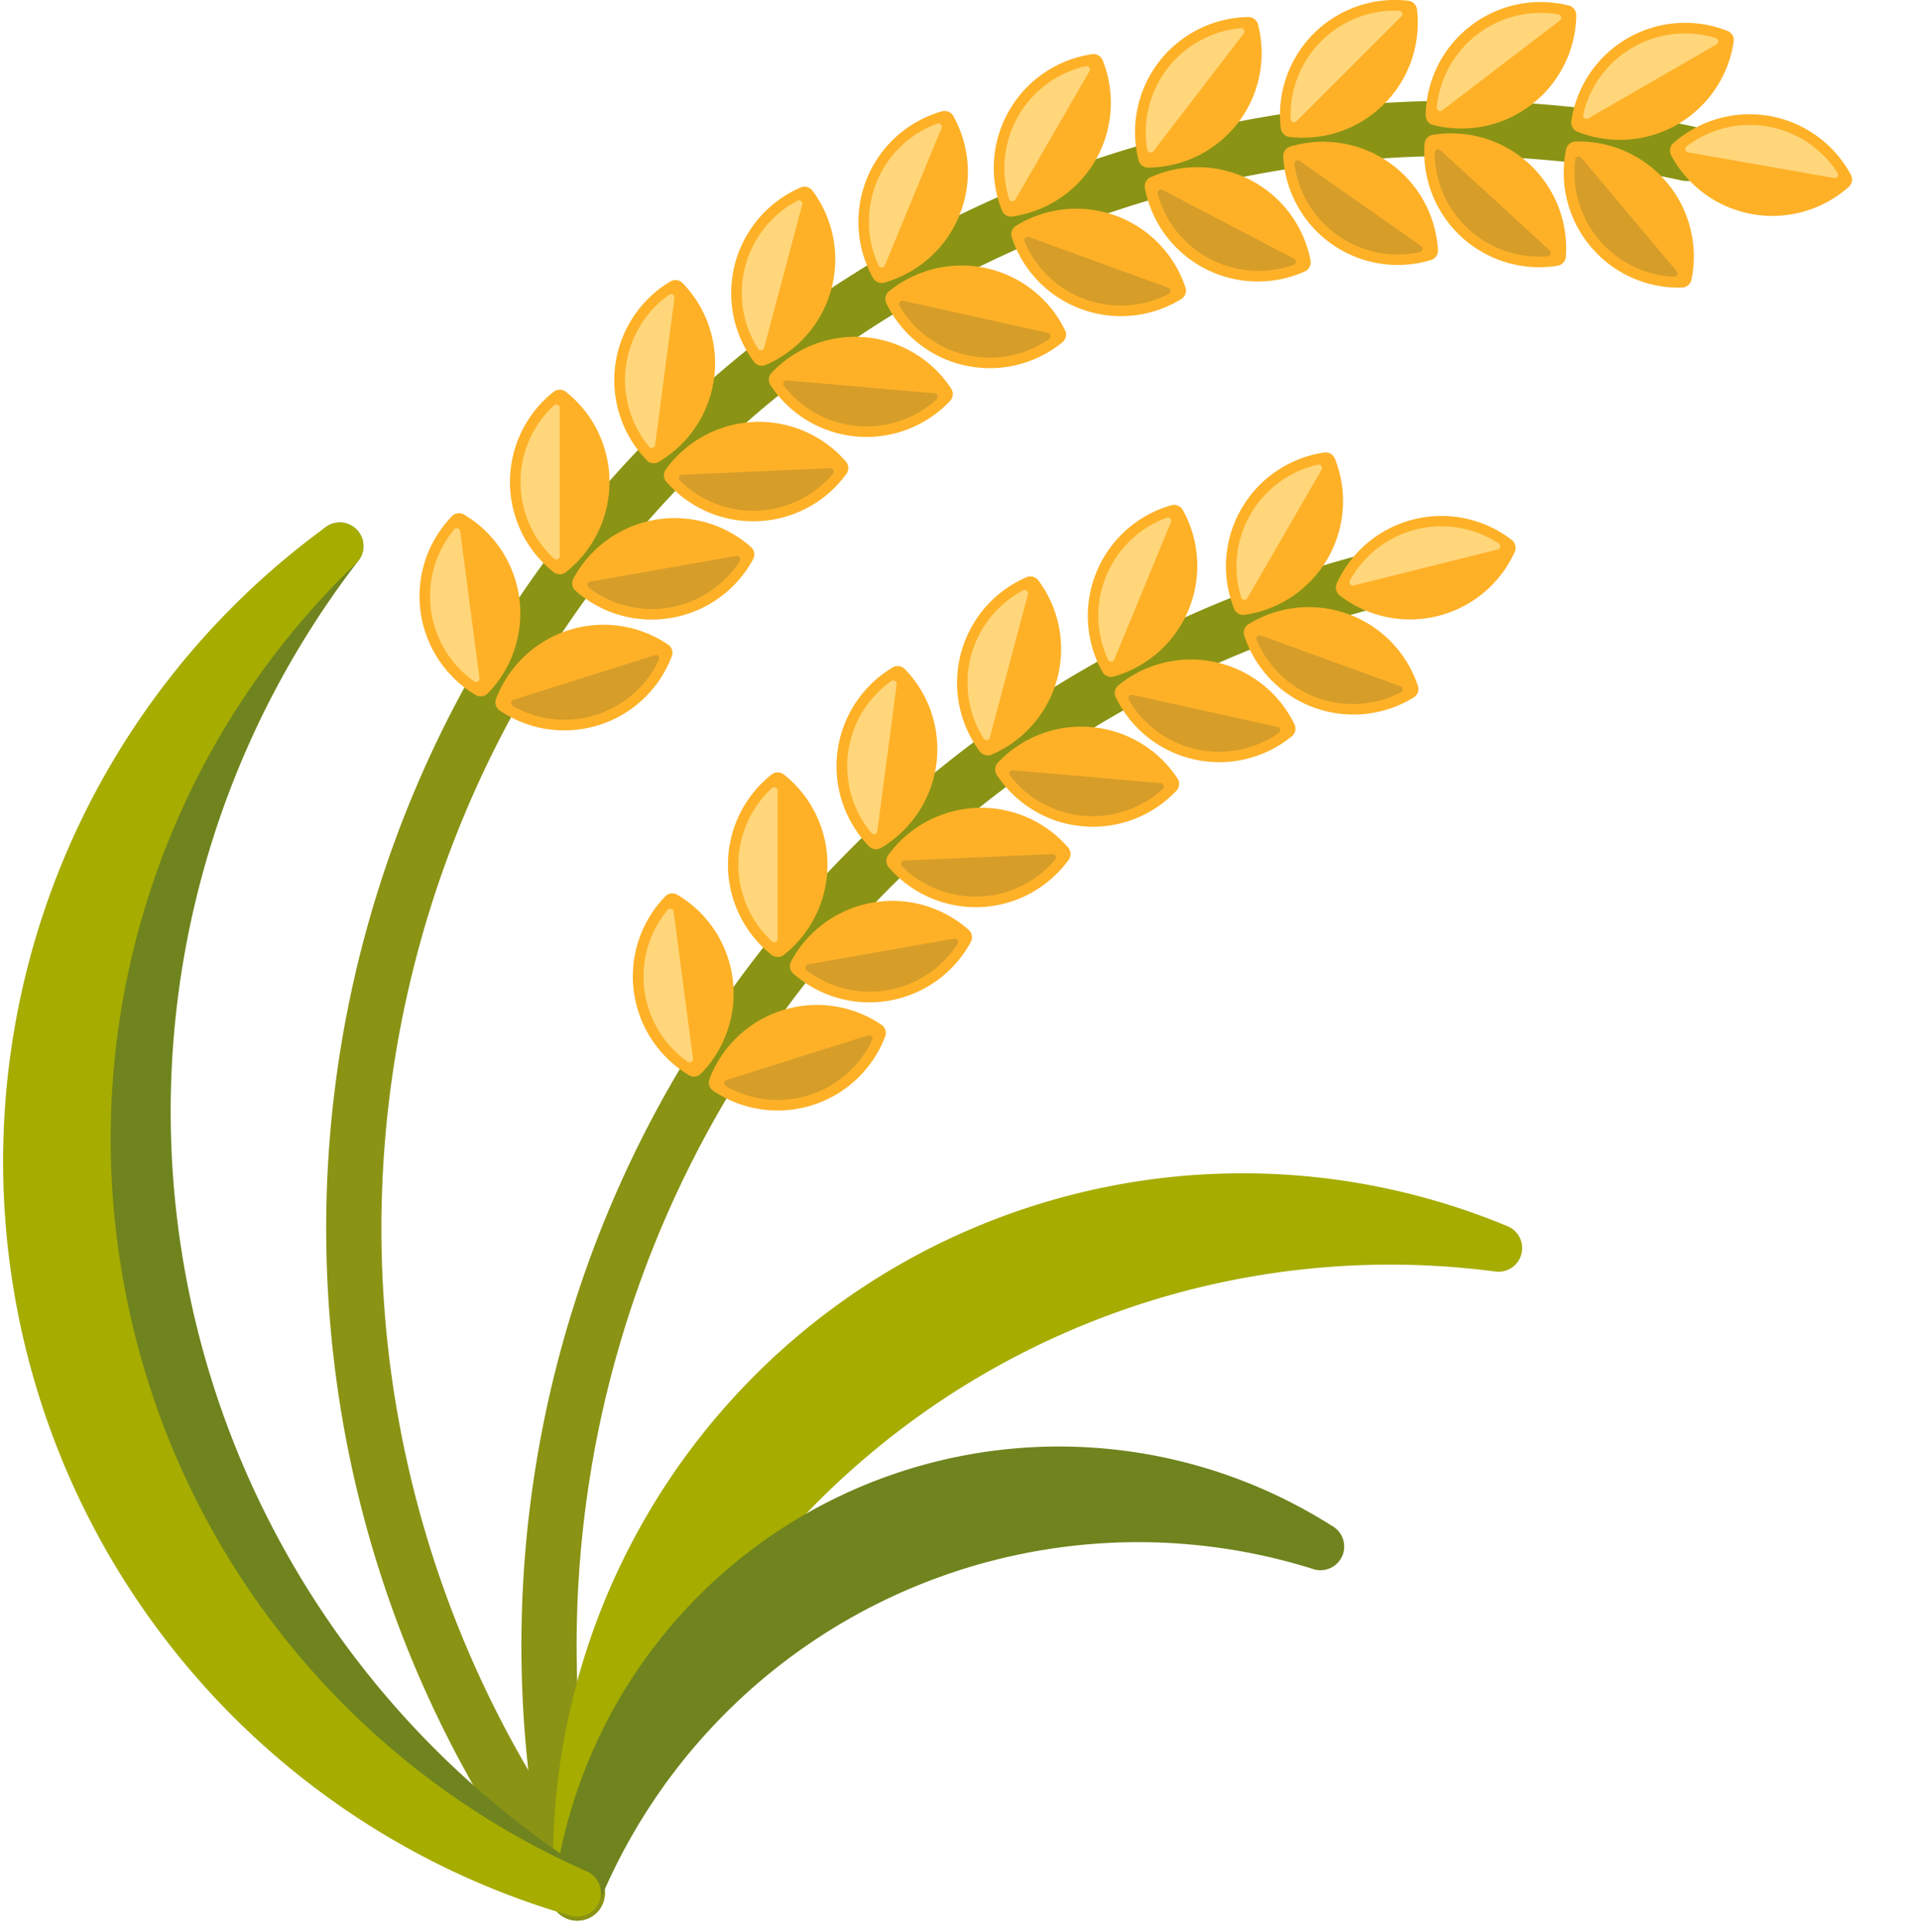 <svg xmlns="http://www.w3.org/2000/svg" width="24.338" height="24.491" viewBox="0 0 24.338 24.491">
  <g id="icon_side03" transform="translate(-439.662 -3840)">
    <rect id="矩形_224" data-name="矩形 224" width="24" height="24" transform="translate(440 3840)" fill="none"/>
    <g id="组_155" data-name="组 155" transform="translate(431.435 3834.274)">
      <path id="路径_103" data-name="路径 103" d="M52.683,70.852A13.954,13.954,0,0,1,62.867,54.183" transform="translate(-37.139 -41.126)" fill="none" stroke="#8a9314" stroke-linecap="round" stroke-linejoin="round" stroke-width="0.7"/>
      <path id="路径_104" data-name="路径 104" d="M38.772,38.855A13.946,13.946,0,0,1,52.841,16.8" transform="translate(-23.227 -9.129)" fill="none" stroke="#8a9314" stroke-linecap="round" stroke-linejoin="round" stroke-width="0.7"/>
      <g id="组_79" data-name="组 79" transform="translate(24.493 7.526)">
        <g id="组_78" data-name="组 78">
          <path id="路径_105" data-name="路径 105" d="M114.465,18.923a1.456,1.456,0,0,0,1.254.2.126.126,0,0,0,.089-.127,1.458,1.458,0,0,0-1.873-1.312.126.126,0,0,0-.089.127A1.456,1.456,0,0,0,114.465,18.923Z" transform="translate(-113.846 -17.626)" fill="#feb127"/>
          <path id="路径_106" data-name="路径 106" d="M116.4,20.255a.043.043,0,0,1-.014.077,1.323,1.323,0,0,1-1.593-1.116.043.043,0,0,1,.067-.04Z" transform="translate(-114.651 -18.936)" fill="#d69d29"/>
        </g>
      </g>
      <g id="组_81" data-name="组 81" transform="translate(24.452 5.726)">
        <g id="组_80" data-name="组 80">
          <path id="路径_107" data-name="路径 107" d="M114.893,7.045a1.455,1.455,0,0,0,.417-1.2.126.126,0,0,0-.11-.11,1.458,1.458,0,0,0-1.617,1.617.127.127,0,0,0,.11.11A1.456,1.456,0,0,0,114.893,7.045Z" transform="translate(-113.573 -5.726)" fill="#feb127"/>
          <path id="路径_108" data-name="路径 108" d="M114.534,8.016a.043.043,0,0,1-.073-.027,1.323,1.323,0,0,1,1.375-1.375.043.043,0,0,1,.027.073Z" transform="translate(-114.325 -6.478)" fill="#ffd67a"/>
        </g>
      </g>
      <g id="组_83" data-name="组 83" transform="translate(26.281 7.417)">
        <g id="组_82" data-name="组 82" transform="translate(0 0)">
          <path id="路径_109" data-name="路径 109" d="M126.13,18.218a1.456,1.456,0,0,0,1.217.364.126.126,0,0,0,.105-.115,1.458,1.458,0,0,0-1.686-1.545.126.126,0,0,0-.105.115A1.456,1.456,0,0,0,126.13,18.218Z" transform="translate(-125.657 -16.904)" fill="#feb127"/>
          <path id="路径_110" data-name="路径 110" d="M128,19.519a.043.043,0,0,1-.024.074,1.323,1.323,0,0,1-1.434-1.314.043.043,0,0,1,.072-.03Z" transform="translate(-126.41 -18.036)" fill="#d69d29"/>
        </g>
      </g>
      <g id="组_85" data-name="组 85" transform="translate(26.3 5.751)">
        <g id="组_84" data-name="组 84" transform="translate(0 0)">
          <path id="路径_111" data-name="路径 111" d="M127.125,7.192a1.456,1.456,0,0,0,.57-1.135.126.126,0,0,0-.095-.123,1.458,1.458,0,0,0-1.814,1.392.126.126,0,0,0,.095.123A1.456,1.456,0,0,0,127.125,7.192Z" transform="translate(-125.787 -5.889)" fill="#feb127"/>
          <path id="路径_112" data-name="路径 112" d="M126.777,8.016a.043.043,0,0,1-.069-.037A1.323,1.323,0,0,1,128.251,6.8a.043.043,0,0,1,.018.076Z" transform="translate(-126.568 -6.642)" fill="#ffd67a"/>
        </g>
      </g>
      <g id="组_87" data-name="组 87" transform="translate(28.051 7.52)">
        <g id="组_86" data-name="组 86">
          <path id="路径_113" data-name="路径 113" d="M137.7,18.917a1.456,1.456,0,0,0,1.159.52.127.127,0,0,0,.119-.1,1.458,1.458,0,0,0-1.47-1.752.126.126,0,0,0-.119.1A1.456,1.456,0,0,0,137.7,18.917Z" transform="translate(-137.361 -17.585)" fill="#feb127"/>
          <path id="路径_114" data-name="路径 114" d="M139.542,20.3a.043.043,0,0,1-.034.071,1.323,1.323,0,0,1-1.25-1.49.043.043,0,0,1,.075-.021Z" transform="translate(-138.113 -18.656)" fill="#d69d29"/>
        </g>
      </g>
      <g id="组_89" data-name="组 89" transform="translate(28.143 6.016)">
        <g id="组_88" data-name="组 88" transform="translate(0 0)">
          <path id="路径_115" data-name="路径 115" d="M139.313,8.933a1.456,1.456,0,0,0,.714-1.051.126.126,0,0,0-.078-.135,1.458,1.458,0,0,0-1.98,1.143.126.126,0,0,0,.078.135A1.455,1.455,0,0,0,139.313,8.933Z" transform="translate(-137.967 -7.645)" fill="#feb127"/>
          <path id="路径_116" data-name="路径 116" d="M139.033,9.611a.043.043,0,0,1-.064-.045,1.323,1.323,0,0,1,1.685-.973.043.043,0,0,1,.007.078Z" transform="translate(-138.817 -8.399)" fill="#ffd67a"/>
        </g>
      </g>
      <g id="组_91" data-name="组 91" transform="translate(29.397 7.176)">
        <g id="组_90" data-name="组 90">
          <path id="路径_117" data-name="路径 117" d="M147.3,16.574a1.455,1.455,0,0,0,1.222-.346.126.126,0,0,0,.027-.153,1.458,1.458,0,0,0-2.252-.4.126.126,0,0,0-.027.153A1.456,1.456,0,0,0,147.3,16.574Z" transform="translate(-146.257 -15.309)" fill="#feb127"/>
          <path id="路径_118" data-name="路径 118" d="M147.566,16.543a.043.043,0,0,1-.02-.076,1.323,1.323,0,0,1,1.915.338.043.043,0,0,1-.044.064Z" transform="translate(-147.337 -16.062)" fill="#ffd67a"/>
        </g>
      </g>
      <g id="组_93" data-name="组 93" transform="translate(22.738 7.846)">
        <g id="组_92" data-name="组 92">
          <path id="路径_119" data-name="路径 119" d="M103,21.023a1.456,1.456,0,0,0,1.27.037.127.127,0,0,0,.072-.138,1.458,1.458,0,0,0-2.028-1.056.126.126,0,0,0-.072.138A1.456,1.456,0,0,0,103,21.023Z" transform="translate(-102.24 -19.739)" fill="#feb127"/>
          <path id="路径_120" data-name="路径 120" d="M105,22.5a.043.043,0,0,1,0,.078,1.323,1.323,0,0,1-1.725-.9.043.043,0,0,1,.062-.048Z" transform="translate(-103.111 -21.342)" fill="#d69d29"/>
        </g>
      </g>
      <g id="组_95" data-name="组 95" transform="translate(22.617 5.943)">
        <g id="组_94" data-name="组 94" transform="translate(0 0)">
          <path id="路径_121" data-name="路径 121" d="M102.745,8.5A1.455,1.455,0,0,0,103,7.252a.126.126,0,0,0-.123-.095,1.458,1.458,0,0,0-1.392,1.814.126.126,0,0,0,.123.095A1.456,1.456,0,0,0,102.745,8.5Z" transform="translate(-101.443 -7.158)" fill="#feb127"/>
          <path id="路径_122" data-name="路径 122" d="M102.425,9.639a.043.043,0,0,1-.076-.017,1.323,1.323,0,0,1,1.184-1.543.043.043,0,0,1,.037.069Z" transform="translate(-102.195 -7.939)" fill="#ffd67a"/>
        </g>
      </g>
      <g id="组_97" data-name="组 97" transform="translate(21.046 8.371)">
        <g id="组_96" data-name="组 96" transform="translate(0 0)">
          <path id="路径_123" data-name="路径 123" d="M91.954,24.483a1.456,1.456,0,0,0,1.264-.129.126.126,0,0,0,.053-.146,1.458,1.458,0,0,0-2.149-.782.126.126,0,0,0-.053.146A1.456,1.456,0,0,0,91.954,24.483Z" transform="translate(-91.063 -23.208)" fill="#feb127"/>
          <path id="路径_124" data-name="路径 124" d="M93.983,26.214a.043.043,0,0,1,.006.078,1.323,1.323,0,0,1-1.828-.665.043.043,0,0,1,.055-.056Z" transform="translate(-91.993 -25.211)" fill="#d69d29"/>
        </g>
      </g>
      <g id="组_99" data-name="组 99" transform="translate(20.825 6.411)">
        <g id="组_98" data-name="组 98" transform="translate(0 0)">
          <path id="路径_125" data-name="路径 125" d="M90.89,11.6a1.456,1.456,0,0,0,.092-1.267.126.126,0,0,0-.135-.078,1.458,1.458,0,0,0-1.143,1.98.126.126,0,0,0,.134.078A1.456,1.456,0,0,0,90.89,11.6Z" transform="translate(-89.602 -10.253)" fill="#feb127"/>
          <path id="路径_126" data-name="路径 126" d="M90.627,12.947a.043.043,0,0,1-.078-.007,1.323,1.323,0,0,1,.973-1.684.043.043,0,0,1,.045.064Z" transform="translate(-90.355 -11.102)" fill="#ffd67a"/>
        </g>
      </g>
      <g id="组_101" data-name="组 101" transform="translate(25.16 12.268)">
        <g id="组_100" data-name="组 100">
          <path id="路径_127" data-name="路径 127" d="M119.544,50.234a1.456,1.456,0,0,0,.976-.814.127.127,0,0,0-.038-.151,1.458,1.458,0,0,0-2.219.553.127.127,0,0,0,.038.151A1.456,1.456,0,0,0,119.544,50.234Z" transform="translate(-118.252 -48.966)" fill="#feb127"/>
          <path id="路径_128" data-name="路径 128" d="M119.45,50.6a.043.043,0,0,1-.049-.061,1.323,1.323,0,0,1,1.887-.471.043.043,0,0,1-.014.077Z" transform="translate(-119.223 -49.72)" fill="#ffd67a"/>
        </g>
      </g>
      <g id="组_106" data-name="组 106" transform="translate(23.767 11.463)">
        <g id="组_103" data-name="组 103" transform="translate(0.221 1.96)">
          <g id="组_102" data-name="组 102">
            <path id="路径_129" data-name="路径 129" d="M111.4,57.876a1.456,1.456,0,0,0,1.264-.129.126.126,0,0,0,.053-.146,1.458,1.458,0,0,0-2.149-.782.126.126,0,0,0-.053.146A1.456,1.456,0,0,0,111.4,57.876Z" transform="translate(-110.504 -56.602)" fill="#feb127"/>
            <path id="路径_130" data-name="路径 130" d="M113.424,59.608a.043.043,0,0,1,.006.078,1.323,1.323,0,0,1-1.828-.665.043.043,0,0,1,.055-.056Z" transform="translate(-111.434 -58.605)" fill="#d69d29"/>
          </g>
        </g>
        <g id="组_105" data-name="组 105" transform="translate(0 0)">
          <g id="组_104" data-name="组 104">
            <path id="路径_131" data-name="路径 131" d="M110.331,44.992a1.456,1.456,0,0,0,.092-1.267.126.126,0,0,0-.135-.078,1.458,1.458,0,0,0-1.143,1.98.126.126,0,0,0,.134.078A1.456,1.456,0,0,0,110.331,44.992Z" transform="translate(-109.042 -43.647)" fill="#feb127"/>
            <path id="路径_132" data-name="路径 132" d="M110.068,46.341a.043.043,0,0,1-.078-.007,1.323,1.323,0,0,1,.973-1.684.043.043,0,0,1,.045.064Z" transform="translate(-109.796 -44.496)" fill="#ffd67a"/>
          </g>
        </g>
      </g>
      <g id="组_111" data-name="组 111" transform="translate(22.016 12.126)">
        <g id="组_108" data-name="组 108" transform="translate(0.341 1.961)">
          <g id="组_107" data-name="组 107">
            <path id="路径_133" data-name="路径 133" d="M100.728,62.251a1.456,1.456,0,0,0,1.236-.293.126.126,0,0,0,.034-.152,1.458,1.458,0,0,0-2.232-.495.126.126,0,0,0-.034.152A1.456,1.456,0,0,0,100.728,62.251Z" transform="translate(-99.719 -60.984)" fill="#feb127"/>
            <path id="路径_134" data-name="路径 134" d="M102.762,64.343a.043.043,0,0,1,.016.077,1.323,1.323,0,0,1-1.9-.421.043.043,0,0,1,.047-.062Z" transform="translate(-100.699 -63.488)" fill="#d69d29"/>
          </g>
        </g>
        <g id="组_110" data-name="组 110" transform="translate(0)">
          <g id="组_109" data-name="组 109">
            <path id="路径_135" data-name="路径 135" d="M98.745,49.358a1.456,1.456,0,0,0-.074-1.268.126.126,0,0,0-.143-.059,1.458,1.458,0,0,0-.875,2.113.126.126,0,0,0,.144.059A1.456,1.456,0,0,0,98.745,49.358Z" transform="translate(-97.468 -48.026)" fill="#feb127"/>
            <path id="路径_136" data-name="路径 136" d="M98.557,50.9a.043.043,0,0,1-.078,0,1.323,1.323,0,0,1,.744-1.8.043.043,0,0,1,.053.057Z" transform="translate(-98.222 -48.937)" fill="#ffd67a"/>
          </g>
        </g>
      </g>
      <g id="组_116" data-name="组 116" transform="translate(20.361 13.034)">
        <g id="组_113" data-name="组 113" transform="translate(0.477 1.905)">
          <g id="组_112" data-name="组 112">
            <path id="路径_137" data-name="路径 137" d="M90.8,67.878a1.456,1.456,0,0,0,1.187-.452A.127.127,0,0,0,92,67.271a1.458,1.458,0,0,0-2.278-.2.127.127,0,0,0-.013.155A1.456,1.456,0,0,0,90.8,67.878Z" transform="translate(-89.685 -66.615)" fill="#feb127"/>
            <path id="路径_138" data-name="路径 138" d="M92.811,70.429a.043.043,0,0,1,.026.074,1.323,1.323,0,0,1-1.938-.17.043.043,0,0,1,.039-.068Z" transform="translate(-90.708 -69.713)" fill="#d69d29"/>
          </g>
        </g>
        <g id="组_115" data-name="组 115">
          <g id="组_114" data-name="组 114">
            <path id="路径_139" data-name="路径 139" d="M87.8,55.324a1.456,1.456,0,0,0-.239-1.248.126.126,0,0,0-.15-.04,1.458,1.458,0,0,0-.592,2.209.127.127,0,0,0,.15.04A1.456,1.456,0,0,0,87.8,55.324Z" transform="translate(-86.533 -54.026)" fill="#feb127"/>
            <path id="路径_140" data-name="路径 140" d="M87.7,57.033a.043.043,0,0,1-.077.013,1.323,1.323,0,0,1,.5-1.879.043.043,0,0,1,.06.05Z" transform="translate(-87.287 -54.99)" fill="#ffd67a"/>
          </g>
        </g>
      </g>
      <g id="组_121" data-name="组 121" transform="translate(18.832 14.171)">
        <g id="组_118" data-name="组 118" transform="translate(0.627 1.793)">
          <g id="组_117" data-name="组 117">
            <path id="路径_141" data-name="路径 141" d="M81.77,74.659a1.457,1.457,0,0,0,1.118-.6.126.126,0,0,0-.007-.155A1.458,1.458,0,0,0,80.6,74a.126.126,0,0,0,.007.155A1.456,1.456,0,0,0,81.77,74.659Z" transform="translate(-80.573 -73.397)" fill="#feb127"/>
            <path id="路径_142" data-name="路径 142" d="M83.739,77.3a.043.043,0,0,1,.036.07,1.323,1.323,0,0,1-1.943.085.043.043,0,0,1,.03-.072Z" transform="translate(-81.631 -76.71)" fill="#d69d29"/>
          </g>
        </g>
        <g id="组_120" data-name="组 120" transform="translate(0)">
          <g id="组_119" data-name="组 119">
            <path id="路径_143" data-name="路径 143" d="M77.69,62.787a1.456,1.456,0,0,0-.4-1.206.126.126,0,0,0-.154-.02,1.458,1.458,0,0,0-.3,2.267.126.126,0,0,0,.154.02A1.456,1.456,0,0,0,77.69,62.787Z" transform="translate(-76.426 -61.544)" fill="#feb127"/>
            <path id="路径_144" data-name="路径 144" d="M77.695,64.646a.043.043,0,0,1-.075.023,1.323,1.323,0,0,1,.254-1.928.043.043,0,0,1,.066.042Z" transform="translate(-77.179 -62.553)" fill="#ffd67a"/>
          </g>
        </g>
      </g>
      <g id="组_126" data-name="组 126" transform="translate(17.454 15.518)">
        <g id="组_123" data-name="组 123" transform="translate(0.79 1.628)">
          <g id="组_122" data-name="组 122">
            <path id="路径_145" data-name="路径 145" d="M73.8,82.476a1.456,1.456,0,0,0,1.03-.743.126.126,0,0,0-.027-.153,1.458,1.458,0,0,0-2.252.4.126.126,0,0,0,.027.153A1.456,1.456,0,0,0,73.8,82.476Z" transform="translate(-72.541 -81.211)" fill="#feb127"/>
            <path id="路径_146" data-name="路径 146" d="M75.7,84.384a.043.043,0,0,1,.044.064,1.323,1.323,0,0,1-1.915.338.043.043,0,0,1,.02-.076Z" transform="translate(-73.621 -83.904)" fill="#d69d29"/>
          </g>
        </g>
        <g id="组_125" data-name="组 125" transform="translate(0)">
          <g id="组_124" data-name="组 124">
            <path id="路径_147" data-name="路径 147" d="M68.58,71.62a1.456,1.456,0,0,0-.553-1.143.127.127,0,0,0-.155,0,1.458,1.458,0,0,0,0,2.287.126.126,0,0,0,.155,0A1.456,1.456,0,0,0,68.58,71.62Z" transform="translate(-67.318 -70.45)" fill="#feb127"/>
            <path id="路径_148" data-name="路径 148" d="M68.7,73.606a.043.043,0,0,1-.071.033,1.323,1.323,0,0,1,0-1.945.043.043,0,0,1,.071.033Z" transform="translate(-68.07 -71.496)" fill="#ffd67a"/>
          </g>
        </g>
      </g>
      <g id="组_131" data-name="组 131" transform="translate(16.25 17.053)">
        <g id="组_128" data-name="组 128" transform="translate(0.962 1.413)">
          <g id="组_127" data-name="组 127">
            <path id="路径_149" data-name="路径 149" d="M67.036,91.2a1.456,1.456,0,0,0,.924-.871.126.126,0,0,0-.047-.148,1.458,1.458,0,0,0-2.181.688.126.126,0,0,0,.047.148A1.456,1.456,0,0,0,67.036,91.2Z" transform="translate(-65.724 -89.929)" fill="#feb127"/>
            <path id="路径_150" data-name="路径 150" d="M68.836,92.475a.043.043,0,0,1,.053.058,1.323,1.323,0,0,1-1.855.585.043.043,0,0,1,.01-.078Z" transform="translate(-66.818 -92.088)" fill="#d69d29"/>
          </g>
        </g>
        <g id="组_130" data-name="组 130" transform="translate(0 0)">
          <g id="组_129" data-name="组 129">
            <path id="路径_151" data-name="路径 151" d="M60.627,81.67a1.456,1.456,0,0,0-.7-1.061.126.126,0,0,0-.154.02,1.458,1.458,0,0,0,.3,2.267.126.126,0,0,0,.154-.02A1.456,1.456,0,0,0,60.627,81.67Z" transform="translate(-59.363 -80.592)" fill="#feb127"/>
            <path id="路径_152" data-name="路径 152" d="M60.876,83.758a.043.043,0,0,1-.066.042,1.323,1.323,0,0,1-.254-1.928.043.043,0,0,1,.075.023Z" transform="translate(-60.115 -81.665)" fill="#ffd67a"/>
          </g>
        </g>
      </g>
      <g id="组_133" data-name="组 133" transform="translate(19.449 9.092)">
        <g id="组_132" data-name="组 132" transform="translate(0 0)">
          <path id="路径_153" data-name="路径 153" d="M81.514,29.242a1.456,1.456,0,0,0,1.236-.293.126.126,0,0,0,.034-.152,1.458,1.458,0,0,0-2.232-.495.126.126,0,0,0-.034.152A1.456,1.456,0,0,0,81.514,29.242Z" transform="translate(-80.505 -27.975)" fill="#feb127"/>
          <path id="路径_154" data-name="路径 154" d="M83.548,31.334a.043.043,0,0,1,.016.076,1.323,1.323,0,0,1-1.9-.421.043.043,0,0,1,.047-.062Z" transform="translate(-81.485 -30.479)" fill="#d69d29"/>
        </g>
      </g>
      <g id="组_135" data-name="组 135" transform="translate(19.108 7.132)">
        <g id="组_134" data-name="组 134" transform="translate(0)">
          <path id="路径_155" data-name="路径 155" d="M79.531,16.349a1.455,1.455,0,0,0-.074-1.268.126.126,0,0,0-.143-.059,1.458,1.458,0,0,0-.875,2.113.126.126,0,0,0,.144.059A1.456,1.456,0,0,0,79.531,16.349Z" transform="translate(-78.254 -15.017)" fill="#feb127"/>
          <path id="路径_156" data-name="路径 156" d="M79.343,17.887a.043.043,0,0,1-.078,0,1.323,1.323,0,0,1,.744-1.8.043.043,0,0,1,.053.057Z" transform="translate(-79.008 -15.927)" fill="#ffd67a"/>
        </g>
      </g>
      <g id="组_137" data-name="组 137" transform="translate(17.973 9.997)">
        <g id="组_136" data-name="组 136" transform="translate(0 0)">
          <path id="路径_157" data-name="路径 157" d="M71.857,35.221a1.456,1.456,0,0,0,1.187-.452.127.127,0,0,0,.014-.155,1.458,1.458,0,0,0-2.278-.2.127.127,0,0,0-.014.155A1.456,1.456,0,0,0,71.857,35.221Z" transform="translate(-70.746 -33.958)" fill="#feb127"/>
          <path id="路径_158" data-name="路径 158" d="M73.872,37.772a.043.043,0,0,1,.026.074,1.323,1.323,0,0,1-1.938-.169A.043.043,0,0,1,72,37.608Z" transform="translate(-71.769 -37.056)" fill="#d69d29"/>
        </g>
      </g>
      <g id="组_139" data-name="组 139" transform="translate(17.496 8.093)">
        <g id="组_138" data-name="组 138" transform="translate(0 0)">
          <path id="路径_159" data-name="路径 159" d="M68.863,22.667a1.456,1.456,0,0,0-.239-1.248.126.126,0,0,0-.15-.04,1.458,1.458,0,0,0-.592,2.209.126.126,0,0,0,.15.04A1.456,1.456,0,0,0,68.863,22.667Z" transform="translate(-67.594 -21.369)" fill="#feb127"/>
          <path id="路径_160" data-name="路径 160" d="M68.765,24.376a.043.043,0,0,1-.077.013,1.323,1.323,0,0,1,.5-1.879.043.043,0,0,1,.06.05Z" transform="translate(-68.348 -22.333)" fill="#ffd67a"/>
        </g>
      </g>
      <g id="组_141" data-name="组 141" transform="translate(16.642 11.071)">
        <g id="组_140" data-name="组 140" transform="translate(0)">
          <path id="路径_161" data-name="路径 161" d="M63.15,42.315a1.456,1.456,0,0,0,1.118-.6.126.126,0,0,0-.007-.155,1.458,1.458,0,0,0-2.284.1.126.126,0,0,0,.007.155A1.455,1.455,0,0,0,63.15,42.315Z" transform="translate(-61.953 -41.053)" fill="#feb127"/>
          <path id="路径_162" data-name="路径 162" d="M65.118,44.958a.043.043,0,0,1,.036.07,1.323,1.323,0,0,1-1.943.085.043.043,0,0,1,.029-.072Z" transform="translate(-63.01 -44.367)" fill="#d69d29"/>
        </g>
      </g>
      <g id="组_143" data-name="组 143" transform="translate(16.015 9.277)">
        <g id="组_142" data-name="组 142" transform="translate(0)">
          <path id="路径_163" data-name="路径 163" d="M59.07,30.443a1.456,1.456,0,0,0-.4-1.206.126.126,0,0,0-.154-.02,1.458,1.458,0,0,0-.3,2.267.126.126,0,0,0,.154.02A1.456,1.456,0,0,0,59.07,30.443Z" transform="translate(-57.806 -29.2)" fill="#feb127"/>
          <path id="路径_164" data-name="路径 164" d="M59.074,32.3a.043.043,0,0,1-.075.023,1.323,1.323,0,0,1,.254-1.928.043.043,0,0,1,.066.041Z" transform="translate(-58.558 -30.21)" fill="#ffd67a"/>
        </g>
      </g>
      <g id="组_145" data-name="组 145" transform="translate(15.481 12.294)">
        <g id="组_144" data-name="组 144" transform="translate(0 0)">
          <path id="路径_165" data-name="路径 165" d="M55.541,50.4a1.456,1.456,0,0,0,1.03-.743.126.126,0,0,0-.027-.153,1.458,1.458,0,0,0-2.252.4.126.126,0,0,0,.027.153A1.456,1.456,0,0,0,55.541,50.4Z" transform="translate(-54.278 -49.136)" fill="#feb127"/>
          <path id="路径_166" data-name="路径 166" d="M57.438,52.309a.043.043,0,0,1,.044.064,1.323,1.323,0,0,1-1.916.338.043.043,0,0,1,.02-.076Z" transform="translate(-55.358 -51.829)" fill="#d69d29"/>
        </g>
      </g>
      <g id="组_147" data-name="组 147" transform="translate(14.691 10.666)">
        <g id="组_146" data-name="组 146" transform="translate(0 0)">
          <path id="路径_167" data-name="路径 167" d="M50.317,39.545a1.456,1.456,0,0,0-.553-1.143.127.127,0,0,0-.155,0,1.458,1.458,0,0,0,0,2.287.127.127,0,0,0,.155,0A1.456,1.456,0,0,0,50.317,39.545Z" transform="translate(-49.055 -38.375)" fill="#feb127"/>
          <path id="路径_168" data-name="路径 168" d="M50.437,41.531a.043.043,0,0,1-.071.033,1.323,1.323,0,0,1,0-1.945.043.043,0,0,1,.071.033Z" transform="translate(-49.806 -39.421)" fill="#ffd67a"/>
        </g>
      </g>
      <g id="组_149" data-name="组 149" transform="translate(14.508 13.646)">
        <g id="组_148" data-name="组 148">
          <path id="路径_169" data-name="路径 169" d="M49.161,59.345a1.456,1.456,0,0,0,.924-.872.126.126,0,0,0-.047-.148,1.458,1.458,0,0,0-2.181.688.126.126,0,0,0,.047.148A1.456,1.456,0,0,0,49.161,59.345Z" transform="translate(-47.85 -58.073)" fill="#feb127"/>
          <path id="路径_170" data-name="路径 170" d="M50.962,60.62a.043.043,0,0,1,.053.058,1.323,1.323,0,0,1-1.855.585.043.043,0,0,1,.01-.078Z" transform="translate(-48.943 -60.233)" fill="#d69d29"/>
        </g>
      </g>
      <g id="组_151" data-name="组 151" transform="translate(13.546 12.233)">
        <g id="组_150" data-name="组 150" transform="translate(0)">
          <path id="路径_171" data-name="路径 171" d="M42.752,49.815a1.455,1.455,0,0,0-.7-1.061.126.126,0,0,0-.154.02,1.458,1.458,0,0,0,.3,2.267.126.126,0,0,0,.154-.02A1.456,1.456,0,0,0,42.752,49.815Z" transform="translate(-41.488 -48.737)" fill="#feb127"/>
          <path id="路径_172" data-name="路径 172" d="M43,51.9a.043.043,0,0,1-.066.042,1.323,1.323,0,0,1-.254-1.928.043.043,0,0,1,.075.023Z" transform="translate(-42.241 -49.81)" fill="#ffd67a"/>
        </g>
      </g>
      <g id="组_152" data-name="组 152" transform="translate(15.536 20.901)">
        <path id="路径_173" data-name="路径 173" d="M66.33,106.672a8.443,8.443,0,0,0-11.678,8.177,10.554,10.554,0,0,1,11.678-8.177Z" transform="translate(-54.644 -106.024)" fill="#a6ac00" stroke="#a6ac00" stroke-linecap="round" stroke-linejoin="round" stroke-width="0.6"/>
      </g>
      <g id="组_153" data-name="组 153" transform="translate(15.545 24.363)">
        <path id="路径_174" data-name="路径 174" d="M64.117,129.878A6.155,6.155,0,0,0,54.7,134.27a7.694,7.694,0,0,1,9.419-4.392Z" transform="translate(-54.698 -128.908)" fill="#6f841e" stroke="#6f841e" stroke-linecap="round" stroke-linejoin="round" stroke-width="0.6"/>
      </g>
      <g id="组_154" data-name="组 154" transform="translate(8.565 12.65)">
        <path id="路径_175" data-name="路径 175" d="M13.785,60.832a10.417,10.417,0,0,0,6.054,7.736,11.73,11.73,0,0,1-3.011-17.076A10.417,10.417,0,0,0,13.785,60.832Z" transform="translate(-12.859 -51.492)" fill="#6f841e" stroke="#6f841e" stroke-linecap="round" stroke-linejoin="round" stroke-width="0.6"/>
        <path id="路径_176" data-name="路径 176" d="M9.491,60.832a10.417,10.417,0,0,1,3.043-9.34,9.653,9.653,0,0,0,3.011,17.076A10.417,10.417,0,0,1,9.491,60.832Z" transform="translate(-8.565 -51.492)" fill="#a6ac00" stroke="#a6ac00" stroke-linecap="round" stroke-linejoin="round" stroke-width="0.6"/>
      </g>
    </g>
  </g>
</svg>
